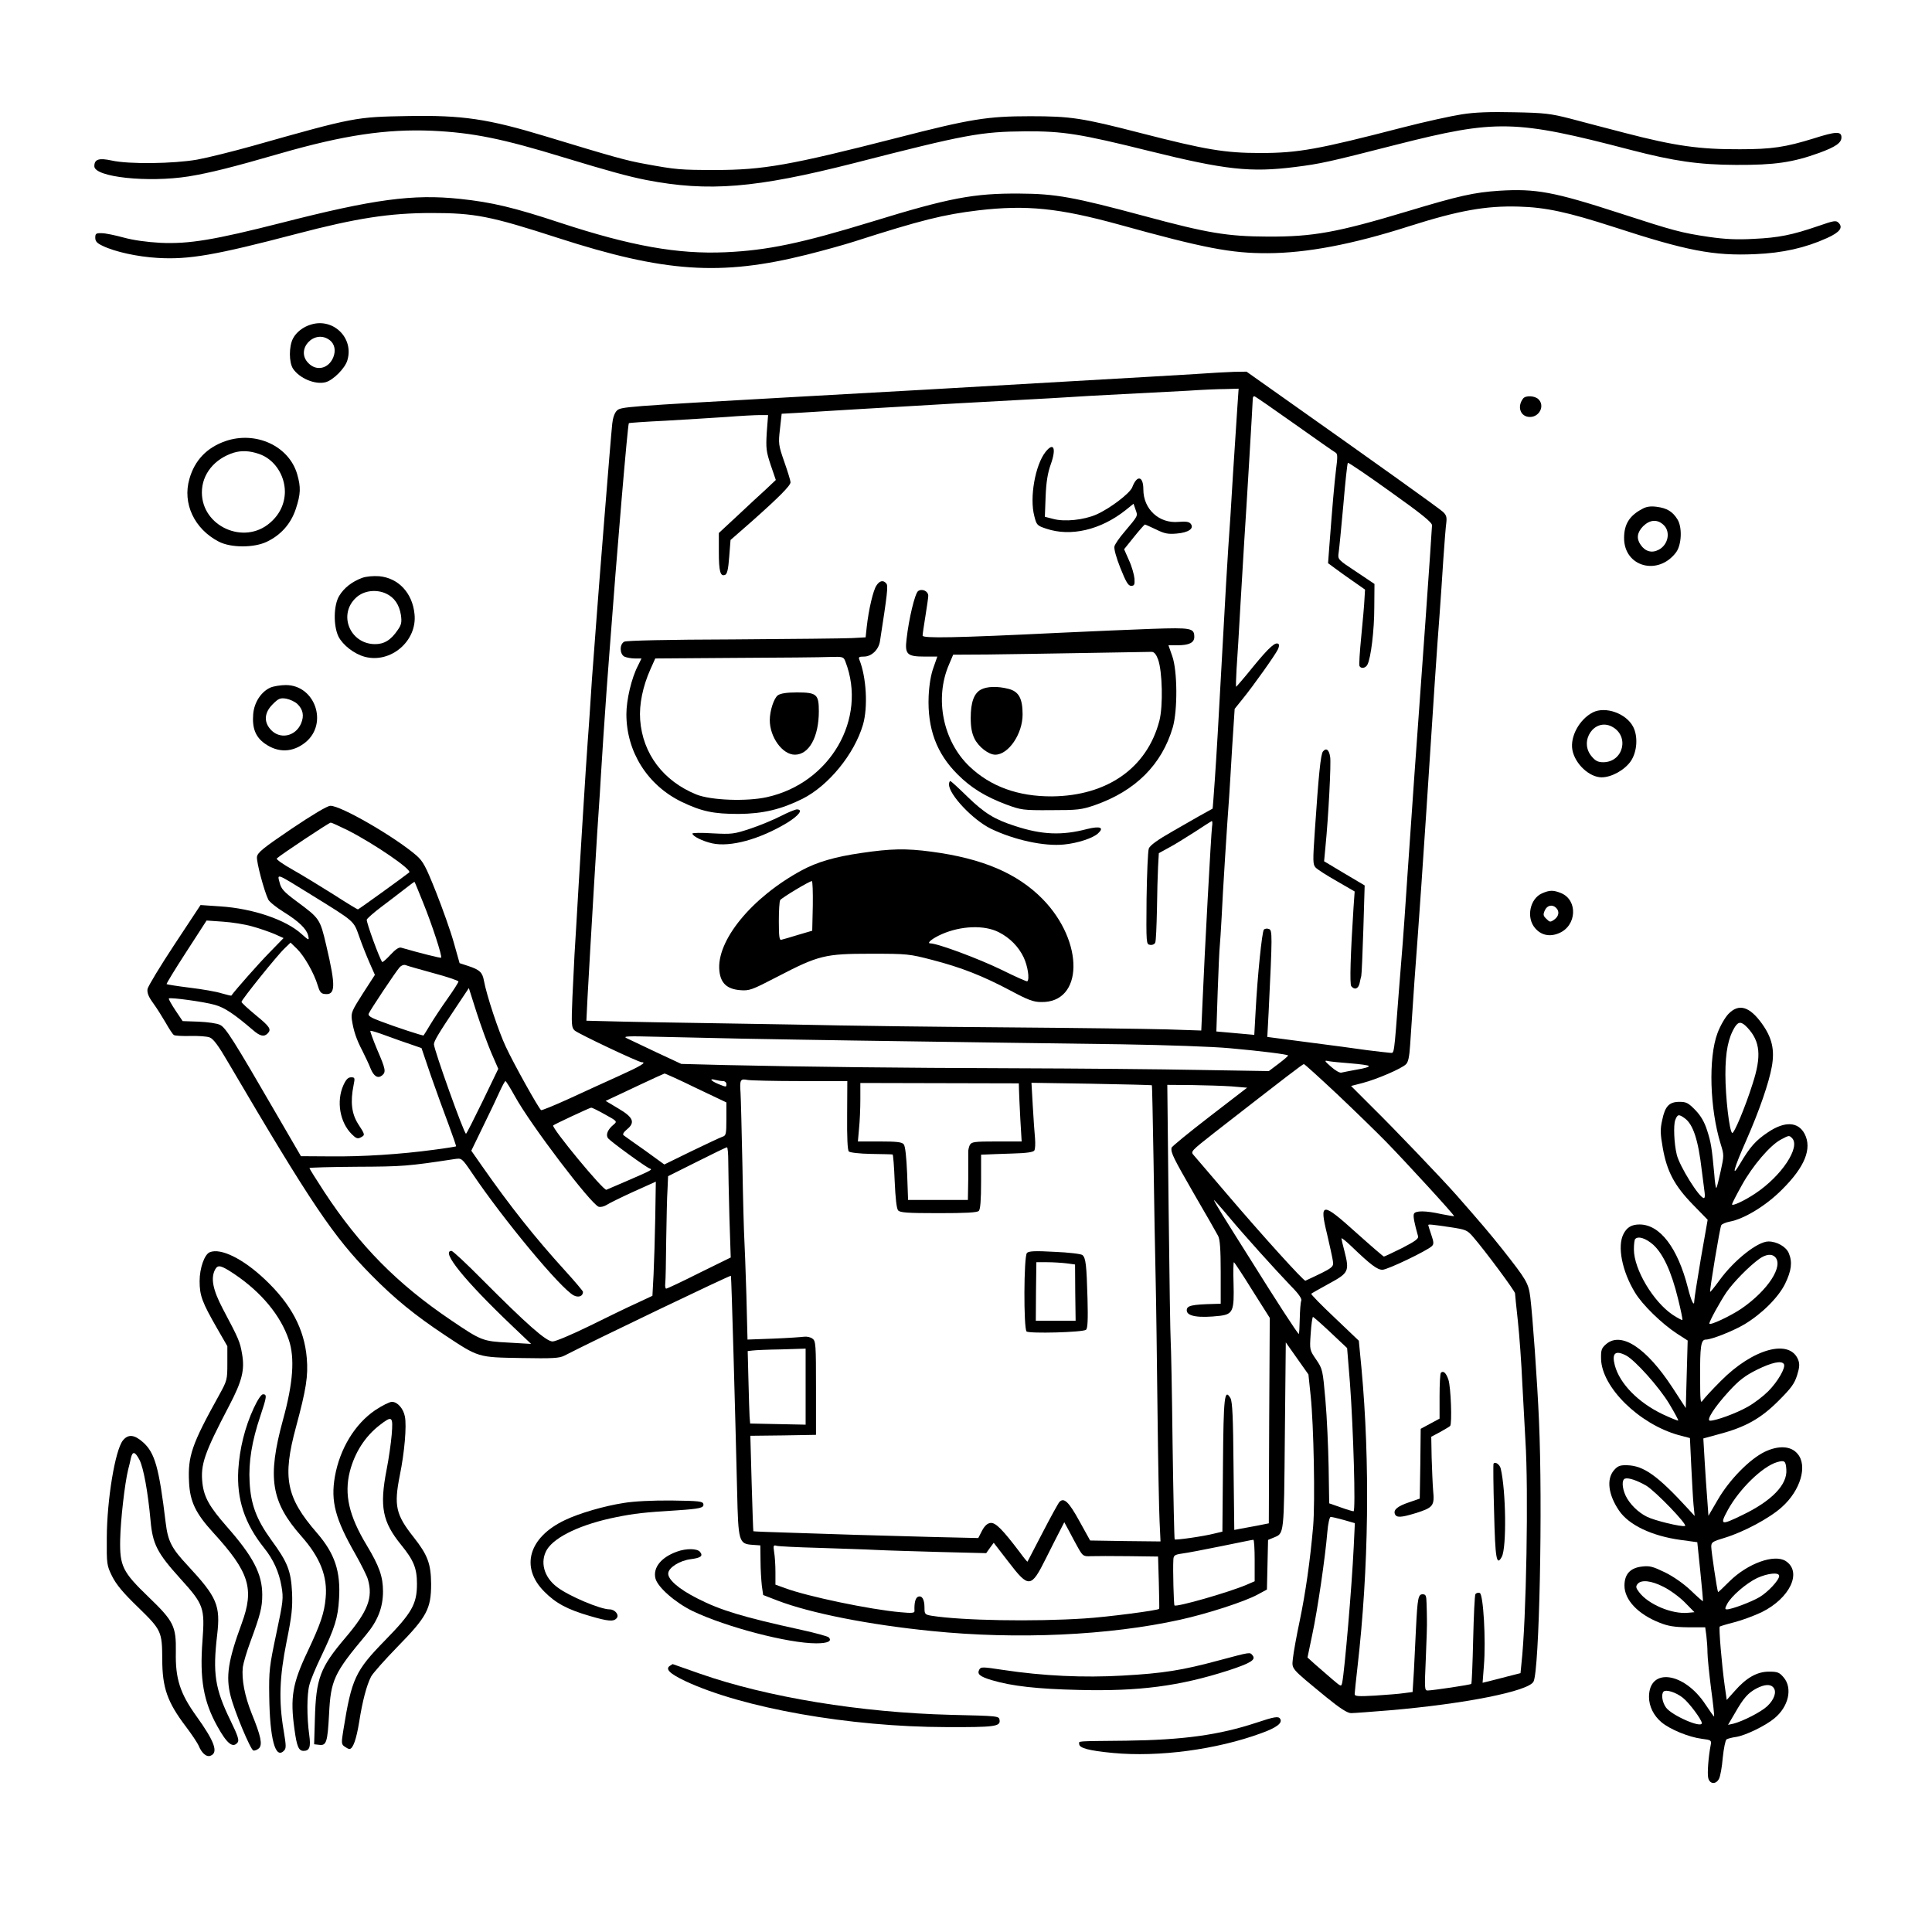 <?xml version="1.0" standalone="no"?>
<!DOCTYPE svg PUBLIC "-//W3C//DTD SVG 20010904//EN"
 "http://www.w3.org/TR/2001/REC-SVG-20010904/DTD/svg10.dtd">
<svg version="1.0" xmlns="http://www.w3.org/2000/svg"
 width="1024pt" height="1024pt" viewBox="0 0 1024 1024"
 preserveAspectRatio="xMidYMid meet">
<g transform="translate(0,1024) scale(0.1,-0.1)"
fill="#000000" stroke="none">
<path d="M7748 9634 c-53 -8 -195 -39 -315 -70 -448 -116 -552 -135 -753 -135
-187 0 -289 17 -635 106 -310 80 -370 89 -585 89 -226 0 -315 -14 -707 -115
-566 -145 -709 -170 -962 -170 -185 0 -208 2 -371 32 -101 18 -171 38 -530
147 -304 92 -438 112 -725 107 -280 -5 -284 -5 -825 -158 -107 -30 -240 -63
-295 -73 -125 -22 -363 -25 -452 -5 -69 15 -93 7 -93 -30 0 -58 284 -88 500
-54 115 19 234 49 483 121 340 98 564 131 807 121 216 -10 374 -42 700 -142
234 -71 339 -100 435 -119 331 -64 581 -43 1100 89 596 153 673 167 910 169
200 1 289 -13 659 -105 400 -99 534 -114 771 -84 135 17 175 26 535 118 532
135 629 133 1245 -28 228 -59 357 -78 555 -79 207 -1 302 13 443 64 87 32 117
53 117 82 0 33 -29 32 -148 -6 -149 -46 -221 -57 -390 -57 -213 -1 -343 17
-612 87 -96 25 -227 59 -290 76 -102 26 -135 30 -295 33 -125 3 -210 0 -277
-11z"/>
<path d="M7945 9229 c-132 -9 -210 -26 -482 -108 -376 -113 -502 -136 -743
-135 -215 1 -318 18 -655 109 -375 101 -471 118 -660 119 -244 2 -375 -23
-784 -149 -373 -114 -552 -152 -776 -162 -253 -11 -500 33 -875 156 -245 81
-362 109 -533 127 -248 26 -453 -1 -945 -127 -358 -91 -491 -113 -642 -106
-73 4 -144 14 -195 28 -44 12 -96 23 -115 23 -31 1 -35 -2 -35 -24 0 -19 9
-29 39 -43 66 -32 186 -58 292 -64 165 -10 307 15 734 127 320 84 495 111 718
111 228 0 311 -16 669 -132 566 -183 863 -203 1319 -89 88 22 199 53 249 69
358 115 477 144 660 166 256 30 428 12 745 -75 451 -125 595 -153 790 -152
205 1 446 46 746 142 267 85 410 110 584 105 144 -4 261 -30 500 -107 389
-127 531 -155 753 -145 145 6 265 33 380 85 69 31 87 56 62 81 -14 14 -24 12
-108 -17 -137 -47 -209 -62 -342 -68 -87 -5 -151 -2 -235 10 -149 22 -189 33
-475 126 -351 114 -445 131 -640 119z"/>
<path d="M1649 8520 c-42 -12 -79 -41 -96 -74 -22 -42 -22 -126 0 -160 34 -51
117 -86 172 -72 40 10 104 74 116 116 36 118 -74 226 -192 190z m100 -84 c25
-20 32 -55 17 -91 -25 -59 -88 -74 -131 -30 -73 72 33 185 114 121z"/>
<path d="M6345 8258 c-71 -4 -366 -22 -655 -38 -289 -17 -640 -37 -780 -45
-140 -8 -462 -26 -715 -40 -891 -50 -905 -51 -926 -72 -12 -12 -21 -39 -24
-69 -9 -84 -73 -890 -85 -1054 -6 -85 -13 -175 -15 -200 -4 -43 -9 -119 -20
-290 -3 -41 -7 -104 -10 -140 -6 -70 -51 -800 -60 -965 -3 -55 -8 -129 -10
-165 -2 -36 -7 -137 -11 -225 -6 -148 -5 -161 12 -177 19 -17 338 -168 355
-168 29 0 -6 -21 -119 -72 -70 -32 -190 -86 -267 -122 -77 -35 -143 -62 -147
-60 -12 7 -147 249 -187 336 -38 80 -102 273 -116 350 -8 45 -23 58 -83 78
l-46 15 -31 110 c-17 61 -60 181 -94 267 -55 138 -68 162 -104 194 -115 99
-402 265 -456 263 -16 0 -96 -48 -206 -122 -152 -103 -180 -126 -183 -149 -3
-27 38 -181 60 -226 6 -12 43 -42 82 -66 79 -49 120 -89 129 -123 7 -29 5 -29
-34 6 -83 76 -259 136 -433 147 l-103 7 -138 -209 c-76 -115 -140 -221 -143
-236 -3 -20 5 -41 30 -75 19 -26 49 -74 67 -105 18 -32 37 -61 43 -64 6 -4 45
-6 87 -5 43 1 89 -2 103 -8 19 -7 47 -45 98 -133 440 -749 559 -925 759 -1127
122 -124 230 -212 388 -317 181 -120 175 -118 405 -122 170 -3 203 -1 230 13
167 86 879 427 882 423 3 -3 23 -727 33 -1143 6 -266 9 -278 81 -283 l42 -3 1
-82 c0 -45 4 -104 7 -132 l7 -49 75 -29 c174 -67 487 -129 820 -162 451 -46
940 -23 1315 60 145 32 342 96 410 133 l50 27 3 131 3 132 29 12 c57 24 55 4
60 539 l5 496 60 -85 60 -85 12 -115 c16 -153 24 -559 13 -690 -16 -183 -40
-351 -71 -500 -17 -80 -33 -169 -36 -198 -6 -61 -17 -48 176 -207 75 -61 113
-85 132 -85 16 0 108 7 206 15 397 34 735 101 761 152 31 58 49 933 29 1383
-9 209 -34 558 -46 654 -10 76 -19 91 -149 256 -67 84 -112 137 -242 285 -73
83 -333 355 -444 464 l-115 115 62 16 c76 20 206 76 229 99 12 11 18 40 22
101 19 288 28 416 41 585 8 105 28 399 45 655 39 605 57 874 70 1040 5 74 15
207 20 295 6 88 13 176 16 196 3 28 0 39 -18 56 -23 21 -390 283 -812 581
l-229 162 -66 -1 c-36 -1 -124 -6 -196 -11z m213 -180 c-4 -57 -14 -215 -23
-353 -8 -137 -19 -313 -25 -390 -9 -141 -12 -194 -30 -520 -24 -439 -31 -559
-41 -705 -6 -85 -11 -155 -12 -156 -16 -8 -117 -65 -210 -119 -81 -46 -121
-75 -128 -92 -5 -14 -10 -134 -12 -266 -2 -240 -2 -242 19 -245 12 -2 24 4 27
12 4 9 7 86 9 173 1 87 4 190 6 229 l4 72 51 28 c29 15 90 53 137 83 47 31 88
57 92 59 4 2 5 -12 2 -30 -5 -37 -40 -680 -50 -922 l-7 -158 -181 6 c-100 3
-496 8 -881 11 -385 3 -770 8 -855 10 -85 2 -366 7 -625 11 -258 4 -490 8
-515 9 -25 1 -80 2 -124 3 l-78 2 6 123 c14 257 56 965 61 1017 2 30 7 102 10
160 6 101 20 314 30 450 3 36 9 126 15 200 40 540 97 1210 103 1217 2 2 89 8
193 13 104 6 250 15 324 20 74 6 154 10 178 10 l43 0 -7 -92 c-5 -84 -3 -101
21 -173 l27 -79 -54 -51 c-30 -27 -98 -90 -151 -140 l-97 -90 0 -100 c0 -104
8 -132 33 -122 11 4 17 29 22 96 l7 89 112 98 c143 127 206 190 206 208 0 8
-15 57 -33 108 -31 89 -32 97 -23 174 l9 81 106 6 c58 4 183 11 276 17 458 27
697 41 875 50 107 6 227 12 265 15 39 3 167 10 285 16 118 6 274 14 345 18 72
5 162 9 200 9 l70 2 -7 -102z m302 -84 c113 -80 211 -149 219 -153 11 -7 11
-23 2 -92 -9 -76 -18 -177 -36 -414 l-6 -80 38 -28 c21 -16 65 -47 98 -70 l60
-42 -3 -50 c-1 -27 -9 -117 -17 -198 -8 -82 -13 -153 -9 -158 9 -15 33 -10 42
9 18 35 36 181 36 302 l1 125 -97 65 c-97 64 -98 65 -93 100 3 19 14 133 25
254 10 120 21 221 24 223 2 3 104 -66 225 -153 166 -118 221 -163 221 -178 0
-12 -16 -241 -35 -511 -52 -716 -72 -1006 -95 -1341 -11 -164 -22 -326 -25
-359 -3 -33 -12 -145 -20 -250 -28 -365 -24 -335 -48 -335 -12 1 -67 7 -122
14 -55 8 -196 27 -314 42 l-214 28 7 131 c20 412 20 434 2 441 -10 4 -22 2
-27 -3 -10 -10 -34 -244 -44 -433 l-7 -125 -100 9 -101 9 7 211 c4 116 9 225
11 241 2 17 6 86 10 155 5 117 29 494 40 640 2 36 10 154 16 264 l13 199 41
51 c58 71 175 236 188 264 6 12 8 25 4 28 -15 15 -49 -15 -132 -116 -49 -61
-92 -110 -93 -110 -2 0 -1 42 2 93 4 50 13 207 21 347 8 140 17 291 20 335 10
147 45 736 45 751 0 8 3 14 8 14 4 0 99 -66 212 -146z m-5016 -2155 c141 -72
341 -209 325 -223 -23 -19 -268 -196 -272 -196 -3 0 -61 35 -129 79 -68 43
-165 102 -216 131 -52 29 -90 56 -85 60 20 19 277 190 286 190 5 0 46 -19 91
-41z m-197 -340 c239 -148 226 -137 258 -226 15 -43 40 -105 55 -139 l27 -61
-64 -99 c-58 -91 -63 -102 -58 -139 9 -59 24 -104 56 -165 15 -30 35 -72 43
-93 17 -42 39 -55 61 -37 22 18 19 33 -26 137 -22 53 -38 97 -36 99 2 3 40 -9
83 -25 43 -16 103 -37 133 -47 l55 -19 51 -150 c29 -82 71 -199 94 -259 22
-60 40 -111 38 -112 -1 -1 -54 -10 -117 -18 -178 -24 -378 -37 -549 -35 l-156
1 -125 215 c-234 404 -274 467 -304 481 -15 8 -66 15 -113 17 l-85 3 -39 58
c-21 32 -37 60 -34 62 7 7 190 -18 244 -34 51 -14 103 -49 201 -133 38 -33 59
-38 78 -19 22 22 13 36 -63 98 -41 34 -75 65 -75 70 0 11 191 249 229 284 l31
30 34 -33 c39 -38 91 -130 110 -194 9 -31 17 -43 34 -45 61 -9 63 37 11 258
-33 141 -35 142 -156 232 -69 51 -83 67 -91 100 -13 49 -21 52 165 -63z m596
-44 c46 -113 102 -284 95 -291 -3 -3 -114 25 -211 53 -12 4 -30 -8 -57 -37
-22 -24 -42 -41 -44 -39 -14 16 -86 214 -82 225 3 7 38 38 78 68 40 30 96 73
123 94 28 22 51 39 52 38 1 0 22 -51 46 -111z m-907 -125 c38 -10 91 -29 118
-40 l49 -22 -75 -77 c-56 -57 -178 -195 -202 -228 -1 -1 -24 4 -51 12 -27 9
-103 22 -169 30 -65 8 -121 17 -123 19 -2 2 45 79 104 170 l108 167 86 -6 c47
-3 117 -14 155 -25z m962 -248 c72 -19 132 -40 132 -44 0 -5 -26 -46 -58 -91
-32 -45 -73 -107 -91 -137 -18 -30 -34 -56 -36 -58 -3 -3 -144 43 -228 75 -51
19 -67 29 -63 40 7 18 142 221 164 246 9 10 22 15 31 12 9 -4 76 -23 149 -43z
m306 -422 l37 -85 -83 -172 c-46 -94 -85 -172 -88 -172 -10 -2 -170 446 -170
474 0 17 24 57 119 199 l66 99 41 -129 c23 -71 58 -167 78 -214z m1326 75
c146 -3 414 -7 595 -10 695 -10 1024 -15 1420 -20 237 -4 479 -12 575 -21 167
-15 301 -32 307 -38 2 -2 -20 -21 -49 -43 l-53 -40 -365 6 c-201 4 -648 8
-995 9 -617 2 -1058 7 -1522 17 l-232 6 -133 62 c-73 35 -144 68 -158 75 -20
10 10 11 160 7 102 -2 304 -7 450 -10z m3228 -131 c51 -4 95 -10 97 -14 3 -5
-25 -13 -63 -19 -37 -7 -74 -14 -82 -16 -8 -3 -33 11 -55 31 -36 31 -37 35
-15 30 14 -3 67 -8 118 -12z m-71 -163 c92 -87 209 -201 259 -252 109 -112
365 -391 361 -395 -1 -1 -31 4 -67 11 -85 19 -139 19 -146 1 -5 -12 3 -51 22
-118 4 -13 -15 -27 -85 -63 -50 -25 -93 -45 -96 -45 -3 0 -68 56 -145 125
-184 166 -198 165 -156 -7 13 -56 27 -119 30 -138 6 -37 7 -37 -145 -108 -8
-4 -228 239 -419 463 -84 99 -162 189 -172 201 -19 21 -18 21 114 125 378 294
462 359 469 359 4 0 83 -72 176 -159z m-3397 32 l160 -76 0 -88 c0 -81 -2 -88
-21 -94 -12 -4 -86 -39 -165 -77 l-143 -70 -102 74 c-57 40 -108 76 -114 81
-6 5 0 16 18 31 45 37 34 64 -46 111 l-67 40 32 15 c18 8 87 41 153 72 66 31
123 57 127 58 5 0 80 -34 168 -77z m143 37 c9 0 17 -7 17 -15 0 -18 1 -18 -44
0 -40 17 -49 31 -13 21 12 -3 30 -6 40 -6z m409 0 l249 0 -1 -181 c-1 -118 2
-185 9 -192 6 -6 57 -12 119 -13 59 -1 110 -2 113 -3 3 0 8 -64 11 -141 4 -91
10 -145 18 -155 10 -12 46 -15 214 -15 144 0 205 3 214 12 8 8 12 57 12 155
l0 143 28 1 c15 1 76 3 136 5 75 2 112 7 118 16 5 7 6 36 4 63 -3 28 -8 105
-12 173 l-7 123 318 -5 c175 -3 319 -7 320 -8 2 -2 5 -181 9 -398 3 -217 8
-496 11 -620 3 -124 7 -441 10 -705 3 -264 8 -528 11 -588 l5 -107 -186 2
-187 3 -57 103 c-56 102 -82 127 -106 101 -7 -8 -47 -81 -90 -164 -43 -82 -78
-151 -79 -152 -1 -2 -20 21 -41 50 -91 120 -128 158 -155 155 -17 -2 -31 -15
-45 -41 l-20 -39 -255 6 c-140 4 -318 9 -395 11 -77 3 -230 7 -340 11 -110 3
-201 7 -202 8 -1 1 -5 115 -9 254 l-7 252 174 2 174 3 0 248 c0 231 -1 250
-19 262 -10 8 -30 12 -45 10 -14 -2 -87 -7 -162 -10 l-137 -5 -6 237 c-4 131
-9 265 -11 298 -2 33 -7 209 -10 390 -4 182 -8 354 -10 384 -5 67 -1 75 37 67
17 -3 143 -6 280 -6z m-1512 -82 c82 -149 401 -569 443 -584 10 -3 28 1 41 9
12 8 76 40 142 70 l120 54 -3 -191 c-2 -105 -6 -241 -9 -302 l-6 -112 -81 -38
c-45 -20 -158 -75 -251 -121 -94 -46 -181 -83 -197 -83 -34 0 -135 89 -374
329 -82 83 -155 151 -162 151 -58 0 71 -159 320 -396 l102 -97 -120 7 c-137 7
-144 10 -305 119 -284 192 -483 393 -672 681 -43 66 -78 122 -78 125 0 3 114
6 253 7 241 1 269 3 518 41 36 5 37 5 90 -73 166 -247 471 -614 540 -650 26
-13 49 -4 49 19 0 4 -42 54 -93 110 -162 178 -292 342 -441 555 l-58 83 64
132 c36 73 75 156 88 185 13 28 26 52 29 52 3 0 26 -37 51 -82z m2671 33 c0
-20 4 -89 7 -154 l7 -117 -132 0 c-121 0 -133 -2 -143 -19 -5 -11 -9 -28 -8
-38 0 -10 0 -71 0 -135 l-2 -118 -159 0 -158 0 -5 140 c-4 91 -10 145 -18 155
-10 12 -37 15 -128 15 l-115 0 6 68 c4 37 7 106 7 154 l0 88 420 -1 420 -1 1
-37z m1126 21 l83 -7 -200 -154 c-110 -85 -201 -159 -201 -165 -3 -27 10 -53
118 -241 64 -110 122 -211 129 -225 10 -18 14 -71 14 -192 l0 -168 -32 -1
c-123 -3 -148 -9 -148 -34 0 -32 63 -42 177 -29 68 9 75 26 71 173 -2 61 -1
111 2 111 3 -1 47 -67 97 -148 l93 -147 -3 -545 -2 -544 -60 -12 c-33 -6 -74
-14 -92 -17 l-31 -6 -4 337 c-2 259 -6 342 -16 361 -32 55 -37 9 -40 -353 l-3
-354 -42 -10 c-58 -15 -206 -36 -211 -31 -2 2 -7 229 -11 504 -3 275 -8 520
-10 545 -2 25 -7 341 -11 703 l-7 657 129 -1 c71 -1 166 -4 211 -7z m-3320
-149 c64 -35 65 -37 46 -53 -32 -26 -44 -55 -30 -73 13 -17 200 -153 220 -160
17 -6 14 -8 -108 -61 -60 -26 -115 -49 -121 -52 -15 -7 -293 330 -282 341 6 6
192 93 201 94 5 1 38 -16 74 -36z m653 -250 c0 -43 3 -175 6 -293 l7 -215
-167 -82 c-91 -46 -170 -83 -175 -83 -4 0 -7 12 -5 28 2 15 4 117 5 227 2 110
4 232 7 271 l3 70 152 76 c84 42 155 77 160 77 4 1 7 -34 7 -76z m2651 -290
c85 -102 246 -280 332 -370 41 -41 58 -67 54 -77 -4 -9 -7 -52 -8 -96 -1 -44
-3 -80 -5 -80 -6 0 -125 184 -256 394 -56 88 -123 196 -150 239 -26 42 -46 77
-44 77 2 0 37 -39 77 -87z m1174 -57 c85 -13 91 -15 123 -52 64 -74 222 -287
222 -299 0 -7 7 -73 15 -147 8 -73 19 -225 24 -338 6 -113 13 -245 16 -295 17
-262 5 -950 -21 -1182 l-5 -51 -67 -17 c-37 -10 -82 -21 -101 -26 l-33 -8 7
91 c11 135 -3 378 -22 385 -8 3 -18 0 -23 -6 -4 -7 -9 -116 -12 -242 -3 -126
-7 -231 -10 -234 -5 -5 -200 -34 -231 -35 -17 0 -17 10 -10 168 4 92 7 185 6
207 0 22 -1 61 -2 88 -1 40 -4 47 -21 47 -23 0 -27 -20 -35 -180 -3 -63 -8
-165 -11 -226 l-7 -112 -46 -6 c-25 -4 -94 -9 -153 -13 -89 -5 -108 -4 -108 8
0 8 7 73 15 144 60 523 67 1085 21 1584 l-14 145 -128 122 c-71 67 -127 124
-124 127 3 3 46 27 95 54 103 56 108 65 81 171 -9 33 -16 64 -16 68 0 5 24
-14 53 -42 102 -98 137 -124 164 -124 27 0 235 100 262 125 11 11 11 20 -3 61
-9 26 -16 49 -16 51 0 5 21 3 115 -11z m-632 -559 l87 -82 15 -185 c18 -241
31 -680 19 -680 -5 0 -36 9 -69 21 l-60 21 -3 191 c-2 106 -9 266 -17 356 -14
160 -15 165 -49 215 -35 51 -35 51 -29 139 3 48 9 87 12 87 3 0 45 -37 94 -83z
m-2783 -287 l0 -201 -147 3 -147 3 -3 35 c-1 19 -4 106 -6 192 l-4 157 26 3
c14 2 83 5 154 6 l127 4 0 -202z m2852 -706 l59 -17 -6 -126 c-10 -211 -48
-654 -61 -719 -5 -23 -6 -22 -52 17 -26 22 -66 57 -90 78 l-42 38 25 120 c28
130 69 410 80 543 4 48 12 82 18 82 6 0 37 -7 69 -16z m-1406 -151 c23 -40 27
-43 67 -41 23 1 113 1 199 0 l156 -2 4 -137 c2 -76 3 -139 2 -140 -2 -8 -279
-44 -394 -51 -271 -18 -653 -11 -811 14 -37 6 -39 9 -39 43 0 44 -13 66 -34
58 -14 -6 -21 -32 -19 -76 1 -10 -14 -12 -75 -6 -161 14 -494 84 -609 127
l-53 19 0 67 c0 37 -3 84 -7 106 -5 34 -4 38 13 33 10 -3 111 -8 224 -11 113
-4 250 -8 305 -11 55 -3 208 -7 341 -11 l241 -6 20 28 20 27 78 -101 c108
-141 120 -140 199 19 29 57 62 124 75 148 l22 43 26 -48 c14 -27 36 -68 49
-91z m934 -63 l0 -111 -44 -19 c-94 -40 -370 -119 -381 -109 -4 4 -9 190 -6
241 1 24 6 28 47 34 25 3 118 21 207 39 89 18 165 34 170 34 4 1 7 -49 7 -109z"/>
<path d="M5541 7844 c-54 -69 -85 -241 -59 -339 12 -48 15 -51 63 -67 130 -44
289 -7 422 99 l41 33 11 -32 c12 -34 15 -29 -60 -118 -26 -30 -49 -64 -52 -75
-4 -12 9 -60 31 -115 30 -75 42 -95 57 -95 17 0 20 6 18 38 -2 21 -14 65 -29
97 l-26 59 53 66 c29 36 55 65 57 65 3 0 29 -12 59 -26 44 -22 63 -26 109 -22
63 5 95 27 75 52 -9 11 -26 13 -64 10 -103 -10 -187 67 -187 172 0 72 -34 78
-59 11 -13 -32 -116 -111 -190 -144 -66 -29 -169 -40 -230 -23 l-43 11 4 107
c3 77 11 125 27 170 31 86 16 122 -28 66z"/>
<path d="M4645 7136 c-17 -25 -41 -127 -51 -218 l-6 -56 -72 -4 c-39 -2 -322
-5 -630 -7 -348 -1 -566 -6 -577 -12 -26 -13 -25 -65 0 -79 11 -5 36 -10 56
-10 l35 0 -19 -39 c-34 -65 -61 -181 -61 -256 0 -200 112 -377 293 -465 107
-51 168 -64 302 -64 129 1 225 24 338 80 139 70 275 237 321 393 27 93 18 252
-19 344 -6 14 -2 17 24 17 40 0 78 36 85 81 39 251 44 294 34 306 -16 20 -36
16 -53 -11z m-164 -403 c117 -303 -81 -644 -416 -718 -107 -24 -297 -17 -374
14 -175 71 -285 216 -298 396 -6 81 14 177 54 267 l26 58 426 3 c234 1 459 3
499 5 71 2 73 1 83 -25z"/>
<path d="M4123 6555 c-21 -15 -43 -82 -43 -132 0 -90 67 -183 133 -183 75 0
127 94 127 230 0 90 -11 100 -116 100 -54 0 -86 -5 -101 -15z"/>
<path d="M4866 7107 c-17 -13 -49 -147 -61 -254 -10 -81 3 -93 95 -93 l68 0
-20 -57 c-14 -38 -23 -91 -26 -153 -7 -172 42 -304 154 -415 71 -71 146 -117
257 -159 79 -29 88 -31 237 -30 143 0 161 2 234 27 214 75 354 214 412 412 26
90 25 300 -3 378 l-20 57 49 0 c61 0 88 14 88 44 0 47 -16 50 -223 43 -106 -4
-327 -13 -492 -21 -553 -27 -725 -30 -725 -15 0 8 7 55 15 104 8 50 15 98 15
107 0 25 -33 40 -54 25z m1272 -362 c23 -64 27 -247 7 -325 -65 -250 -276
-398 -569 -401 -179 -1 -326 52 -438 159 -140 134 -186 360 -108 540 l22 52
182 1 c99 1 332 5 516 8 184 3 344 6 354 6 13 0 24 -13 34 -40z"/>
<path d="M5199 6585 c-37 -20 -54 -68 -54 -150 0 -50 6 -81 20 -110 22 -44 75
-85 110 -85 70 0 145 110 145 213 0 85 -20 122 -75 136 -59 15 -114 13 -146
-4z"/>
<path d="M5030 6082 c0 -54 126 -187 221 -234 124 -60 284 -95 389 -84 72 7
154 34 180 59 34 31 11 40 -58 23 -133 -35 -239 -31 -382 16 -109 35 -161 67
-251 154 -47 46 -88 84 -92 84 -4 0 -7 -8 -7 -18z"/>
<path d="M4137 5914 c-37 -19 -109 -49 -160 -66 -87 -29 -98 -30 -199 -25 -60
4 -108 3 -108 -1 0 -14 55 -41 105 -52 96 -21 251 21 397 109 63 39 87 71 51
71 -10 -1 -49 -17 -86 -36z"/>
<path d="M4565 5719 c-139 -20 -234 -48 -314 -91 -267 -144 -456 -375 -438
-535 7 -64 40 -95 109 -101 50 -4 61 0 198 71 219 114 253 122 495 122 194 0
204 -1 327 -33 154 -40 266 -84 415 -163 89 -48 121 -60 160 -60 226 -6 231
319 9 546 -134 136 -318 215 -590 251 -135 18 -215 16 -371 -7z m-257 -280
l-3 -132 -75 -22 c-41 -13 -81 -24 -89 -26 -10 -3 -13 17 -13 98 0 55 3 106 7
112 7 12 155 101 168 101 4 0 6 -59 5 -131z m986 -140 c59 -30 105 -77 132
-134 21 -45 32 -114 19 -126 -2 -3 -64 25 -137 61 -119 58 -338 140 -378 140
-20 1 13 27 60 48 104 46 228 50 304 11z"/>
<path d="M7012 6257 c-12 -14 -23 -122 -43 -419 -11 -161 -11 -180 4 -196 9
-10 59 -42 112 -72 l95 -55 -6 -85 c-16 -247 -21 -406 -12 -417 17 -21 37 -15
44 15 3 15 7 32 9 39 2 6 7 117 11 246 l7 234 -108 64 -107 64 7 75 c16 160
31 447 25 479 -6 38 -21 49 -38 28z"/>
<path d="M1820 4488 c-38 -85 -19 -197 45 -260 22 -22 31 -25 46 -17 25 13 25
14 -13 72 -34 54 -42 116 -24 205 8 39 7 42 -13 42 -16 0 -27 -11 -41 -42z"/>
<path d="M5443 3599 c-17 -17 -18 -400 -2 -416 12 -12 298 -5 315 9 9 6 11 55
8 166 -5 177 -9 215 -27 230 -7 6 -73 14 -147 17 -105 6 -138 4 -147 -6z m210
-55 l45 -6 1 -149 2 -149 -106 0 -105 0 1 155 2 155 57 0 c31 0 78 -3 103 -6z"/>
<path d="M7637 2964 c-4 -4 -7 -60 -7 -125 l0 -118 -50 -27 -50 -27 -2 -185
-3 -185 -55 -19 c-63 -21 -85 -40 -77 -62 8 -21 32 -20 110 4 93 29 101 39 93
119 -3 36 -6 116 -8 176 l-2 110 47 25 c25 14 49 28 53 32 11 12 4 206 -9 245
-12 36 -27 50 -40 37z"/>
<path d="M7916 2482 c-2 -4 -1 -119 3 -256 6 -250 13 -289 41 -237 26 50 22
350 -6 468 -6 22 -30 38 -38 25z"/>
<path d="M8073 8128 c-34 -44 -14 -98 36 -98 51 0 80 60 45 94 -19 19 -68 21
-81 4z"/>
<path d="M1195 7902 c-98 -34 -163 -101 -191 -200 -38 -130 26 -266 156 -333
64 -33 185 -33 253 -1 76 36 129 96 155 175 26 79 27 115 7 184 -44 150 -220
230 -380 175z m178 -68 c80 -27 137 -111 137 -201 -1 -64 -28 -121 -80 -165
-137 -118 -360 -18 -360 162 0 97 67 179 170 211 41 12 84 10 133 -7z"/>
<path d="M8705 7543 c-69 -36 -97 -82 -97 -155 0 -153 181 -202 276 -75 29 40
33 132 7 174 -26 42 -56 60 -111 67 -31 4 -54 1 -75 -11z m112 -85 c39 -36 25
-106 -26 -132 -36 -19 -71 -9 -95 26 -24 34 -19 66 13 99 36 35 75 38 108 7z"/>
<path d="M1919 7177 c-53 -20 -95 -52 -121 -95 -30 -49 -32 -158 -4 -216 23
-45 83 -92 139 -107 138 -37 279 84 264 226 -11 113 -86 192 -188 201 -32 2
-68 -1 -90 -9z m127 -83 c45 -21 70 -59 79 -114 5 -37 3 -51 -17 -79 -36 -54
-73 -76 -123 -75 -132 3 -194 159 -97 247 40 37 106 45 158 21z"/>
<path d="M1434 6596 c-50 -22 -87 -79 -92 -141 -6 -74 12 -120 60 -155 72 -52
151 -49 219 7 119 100 48 302 -106 302 -27 0 -64 -6 -81 -13z m142 -87 c30
-29 37 -62 20 -103 -30 -71 -115 -87 -163 -31 -36 41 -31 89 12 132 31 31 40
35 72 30 20 -4 46 -16 59 -28z"/>
<path d="M8442 6464 c-71 -37 -121 -128 -108 -199 14 -74 90 -145 155 -145 52
0 121 38 154 85 34 49 40 131 13 183 -37 71 -147 110 -214 76z m101 -75 c95
-49 62 -188 -45 -189 -28 0 -42 7 -62 31 -69 81 15 205 107 158z"/>
<path d="M8173 5505 c-64 -28 -85 -128 -37 -184 32 -38 78 -48 127 -27 94 39
101 174 12 212 -42 17 -61 17 -102 -1z m75 -77 c19 -19 14 -45 -10 -62 -21
-15 -24 -14 -42 4 -17 16 -18 23 -8 45 12 27 40 33 60 13z"/>
<path d="M9161 4866 c-18 -19 -44 -64 -58 -102 -49 -131 -41 -400 17 -588 18
-57 18 -61 0 -143 -10 -47 -20 -87 -23 -89 -3 -3 -8 30 -11 73 -13 140 -17
167 -38 232 -14 44 -33 77 -62 107 -37 38 -48 44 -84 44 -55 0 -77 -23 -92
-97 -11 -48 -10 -73 3 -147 22 -125 62 -200 159 -300 l79 -81 -36 -205 c-19
-113 -35 -214 -35 -225 0 -34 -16 -2 -34 70 -54 212 -148 335 -256 335 -42 0
-67 -15 -85 -50 -34 -65 -8 -198 61 -311 39 -65 142 -165 223 -218 l56 -36 -5
-179 -5 -179 -71 109 c-138 211 -271 298 -351 230 -25 -22 -28 -31 -27 -79 4
-150 201 -344 410 -403 l61 -16 7 -147 c4 -80 9 -173 12 -206 l6 -60 -32 35
c-164 179 -238 232 -327 234 -37 1 -49 -4 -69 -27 -40 -47 -30 -129 27 -213
52 -77 174 -135 327 -156 l88 -12 16 -155 c9 -86 15 -157 14 -158 -1 -1 -30
24 -64 57 -38 36 -92 74 -137 96 -64 31 -81 36 -122 31 -62 -7 -93 -40 -93
-101 0 -76 72 -152 187 -197 45 -18 78 -23 149 -24 l92 0 6 -44 c3 -24 6 -65
6 -90 0 -25 9 -111 19 -191 11 -80 18 -146 16 -148 -1 -1 -21 27 -45 63 -113
173 -300 199 -300 41 0 -50 25 -100 67 -135 46 -38 144 -78 213 -87 49 -6 52
-8 47 -33 -12 -61 -19 -152 -13 -175 8 -33 41 -35 57 -4 7 13 16 63 20 112 5
49 14 93 20 97 7 4 29 10 51 13 50 8 155 59 202 98 76 62 98 160 50 217 -23
27 -32 31 -78 31 -63 0 -120 -32 -182 -103 l-42 -47 -11 77 c-15 108 -32 306
-26 312 3 2 38 13 78 23 39 10 104 34 144 53 150 74 216 213 128 271 -60 39
-202 -12 -299 -108 -32 -32 -59 -58 -60 -56 -5 8 -36 216 -36 240 0 24 6 28
73 48 98 30 236 103 301 162 99 88 138 220 83 283 -35 42 -101 45 -174 10 -80
-39 -188 -149 -249 -255 l-49 -84 -6 84 c-4 47 -10 139 -14 206 l-7 120 84 23
c140 37 221 83 314 176 67 67 85 91 99 136 13 41 14 60 6 81 -44 114 -240 61
-411 -112 -47 -47 -90 -94 -97 -105 -10 -16 -12 7 -12 121 -1 168 4 204 30
204 31 0 146 46 205 81 93 56 179 142 215 214 34 70 40 115 20 163 -14 34 -63
62 -108 62 -57 0 -181 -98 -259 -205 -26 -36 -49 -64 -50 -62 -4 5 52 343 59
353 4 7 24 15 44 19 77 14 194 85 278 170 121 120 160 217 120 295 -34 65
-105 69 -194 9 -65 -43 -96 -78 -149 -168 -48 -81 -33 -25 34 126 69 157 120
305 135 390 16 89 1 153 -52 227 -66 92 -123 109 -178 52z m101 -73 c68 -73
75 -151 27 -298 -39 -124 -99 -266 -108 -260 -15 9 -36 192 -36 310 0 121 15
195 51 253 19 29 35 28 66 -5z m-334 -479 c46 -32 73 -115 92 -279 6 -49 13
-102 15 -117 2 -16 1 -28 -4 -28 -24 0 -130 170 -144 231 -14 57 -18 155 -8
182 12 31 18 33 49 11z m570 -106 c47 -47 -55 -201 -195 -294 -57 -38 -123
-69 -123 -57 0 4 23 49 52 101 57 103 150 212 207 242 43 23 44 23 59 8z
m-736 -565 c53 -48 97 -143 132 -287 15 -60 25 -110 23 -112 -2 -2 -25 10 -51
27 -103 69 -206 241 -206 347 0 27 3 52 7 55 16 17 56 4 95 -30z m646 -65 c47
-47 -37 -177 -178 -274 -59 -40 -170 -92 -170 -79 0 13 56 114 90 165 39 56
121 139 175 178 34 24 65 28 83 10z m-790 -522 c48 -25 176 -168 229 -256 28
-47 50 -87 48 -89 -3 -2 -39 13 -82 33 -130 62 -228 162 -254 259 -17 65 2 82
59 53z m837 -46 c11 -18 -33 -94 -83 -144 -26 -26 -75 -64 -110 -83 -60 -34
-167 -73 -198 -73 -23 0 22 71 99 155 54 59 85 83 149 115 79 39 131 50 143
30z m13 -559 c6 -80 -77 -166 -233 -241 -115 -56 -121 -54 -77 27 61 111 183
230 260 253 41 12 47 7 50 -39z m-743 -85 c50 -30 222 -209 206 -214 -19 -6
-163 29 -202 49 -47 23 -92 68 -113 112 -19 42 -21 84 -3 90 18 6 63 -9 112
-37z m705 -479 c0 -22 -60 -86 -104 -112 -44 -26 -148 -65 -173 -65 -11 0 -11
5 1 28 22 42 101 110 159 138 57 26 117 32 117 11z m-614 -57 c33 -16 84 -53
113 -82 l52 -53 -33 -3 c-86 -9 -213 45 -261 110 -17 22 -18 30 -7 43 19 23
71 18 136 -15z m584 -535 c18 -22 4 -63 -33 -98 -33 -31 -129 -80 -180 -93
l-28 -6 37 63 c45 79 69 106 114 130 43 22 74 24 90 4z m-480 -54 c33 -26 100
-116 100 -134 0 -29 -160 41 -190 83 -20 28 -26 70 -13 84 14 13 67 -4 103
-33z"/>
<path d="M1112 3603 c-28 -11 -54 -84 -54 -153 0 -77 13 -112 94 -253 l53 -92
0 -90 c0 -88 -1 -92 -44 -170 -145 -261 -166 -323 -159 -461 5 -103 35 -165
127 -266 193 -211 220 -298 152 -483 -72 -196 -85 -280 -59 -383 20 -81 106
-287 121 -290 8 -2 21 4 30 12 19 20 10 64 -39 184 -37 93 -54 180 -47 246 3
22 21 83 40 134 53 144 63 182 63 249 0 111 -48 203 -189 363 -90 103 -119
153 -128 228 -11 99 9 158 142 412 68 130 83 189 68 274 -11 64 -16 77 -102
239 -53 101 -65 162 -41 208 15 27 30 24 101 -23 143 -96 246 -219 290 -350
32 -95 23 -227 -31 -423 -84 -307 -64 -435 98 -618 99 -112 139 -213 128 -327
-7 -80 -28 -140 -95 -282 -81 -170 -94 -245 -70 -415 12 -89 22 -113 48 -113
32 0 39 21 30 85 -13 93 -13 215 1 265 6 25 34 92 62 150 73 153 89 204 95
305 9 146 -22 240 -117 350 -164 189 -184 293 -111 562 54 200 65 270 57 365
-13 154 -83 286 -222 417 -115 109 -234 168 -292 144z"/>
<path d="M1345 2777 c-47 -101 -75 -215 -82 -327 -9 -156 33 -285 138 -416 48
-60 78 -126 91 -202 11 -64 9 -78 -28 -253 -36 -170 -39 -195 -37 -329 3 -226
32 -335 77 -290 14 13 13 26 -1 110 -26 155 -22 280 16 469 28 138 32 180 29
260 -6 116 -23 160 -111 280 -78 108 -108 188 -114 306 -6 106 12 217 57 350
34 102 36 115 14 115 -9 0 -28 -28 -49 -73z"/>
<path d="M1989 2766 c-108 -73 -188 -205 -214 -352 -23 -132 2 -225 109 -412
31 -55 61 -115 66 -133 28 -97 0 -169 -119 -309 -135 -159 -156 -216 -162
-430 l-4 -135 27 -3 c38 -5 44 14 52 161 9 183 26 219 196 422 62 74 90 145
90 230 0 78 -19 133 -87 246 -94 156 -119 269 -89 389 26 101 81 187 159 247
66 51 71 47 63 -52 -4 -46 -16 -130 -27 -185 -38 -196 -22 -276 77 -398 66
-81 84 -123 84 -207 0 -107 -27 -154 -170 -300 -157 -161 -176 -201 -220 -474
-11 -68 -11 -76 6 -88 10 -7 21 -13 26 -13 19 0 37 52 52 145 17 108 39 193
63 239 9 17 71 87 139 157 157 160 179 202 179 334 -1 107 -18 153 -93 248
-94 119 -105 166 -73 327 25 122 37 262 27 312 -8 42 -39 78 -69 78 -12 0 -52
-20 -88 -44z"/>
<path d="M651 2605 c-41 -53 -84 -312 -85 -515 -1 -141 0 -147 28 -204 22 -44
58 -88 138 -165 124 -121 127 -128 128 -276 0 -150 27 -227 125 -356 31 -41
62 -87 69 -104 16 -38 41 -59 61 -51 44 16 23 75 -74 210 -87 121 -112 199
-109 340 2 137 -11 163 -145 292 -137 132 -153 163 -150 305 2 101 24 295 42
369 5 19 12 47 15 63 9 37 22 34 46 -12 21 -43 44 -168 58 -321 11 -124 35
-171 156 -305 127 -140 132 -156 119 -333 -15 -201 5 -319 79 -452 51 -92 82
-117 107 -86 10 11 2 36 -38 118 -82 168 -94 249 -70 453 18 156 0 199 -156
367 -86 92 -105 129 -117 228 -35 291 -57 369 -119 425 -47 42 -80 45 -108 10z"/>
<path d="M3306 2274 c-103 -16 -235 -54 -312 -91 -192 -91 -238 -250 -109
-379 61 -62 124 -95 241 -129 99 -29 127 -31 143 -11 14 17 -10 46 -38 46 -49
0 -217 71 -278 118 -71 53 -92 135 -54 199 43 69 183 135 368 172 95 19 144
25 323 36 119 8 142 13 138 33 -3 15 -23 17 -168 19 -100 1 -200 -4 -254 -13z"/>
<path d="M3588 2016 c-84 -30 -128 -85 -114 -142 12 -47 105 -128 197 -173
178 -85 507 -171 655 -171 62 0 86 12 66 32 -5 5 -70 23 -143 39 -311 68 -430
104 -553 167 -101 51 -159 103 -154 135 4 30 62 66 119 73 54 7 67 17 49 39
-15 18 -73 19 -122 1z"/>
<path d="M6462 1440 c-196 -53 -296 -69 -512 -81 -205 -12 -421 -2 -633 30
-112 17 -118 17 -127 1 -12 -23 3 -36 66 -55 107 -32 243 -47 462 -52 320 -8
533 20 792 103 119 39 148 57 129 80 -15 18 -8 19 -177 -26z"/>
<path d="M3551 1411 c-27 -17 -1 -42 81 -81 305 -143 871 -243 1383 -244 256
-1 288 3 283 37 -3 22 -5 22 -258 28 -477 12 -973 93 -1330 218 -80 28 -145
51 -145 51 0 0 -6 -4 -14 -9z"/>
<path d="M6658 1109 c-197 -65 -387 -91 -688 -95 -278 -3 -250 -1 -250 -18 0
-21 52 -35 179 -47 243 -23 549 18 784 104 84 30 116 55 102 77 -9 15 -31 11
-127 -21z"/>
</g>
</svg>

